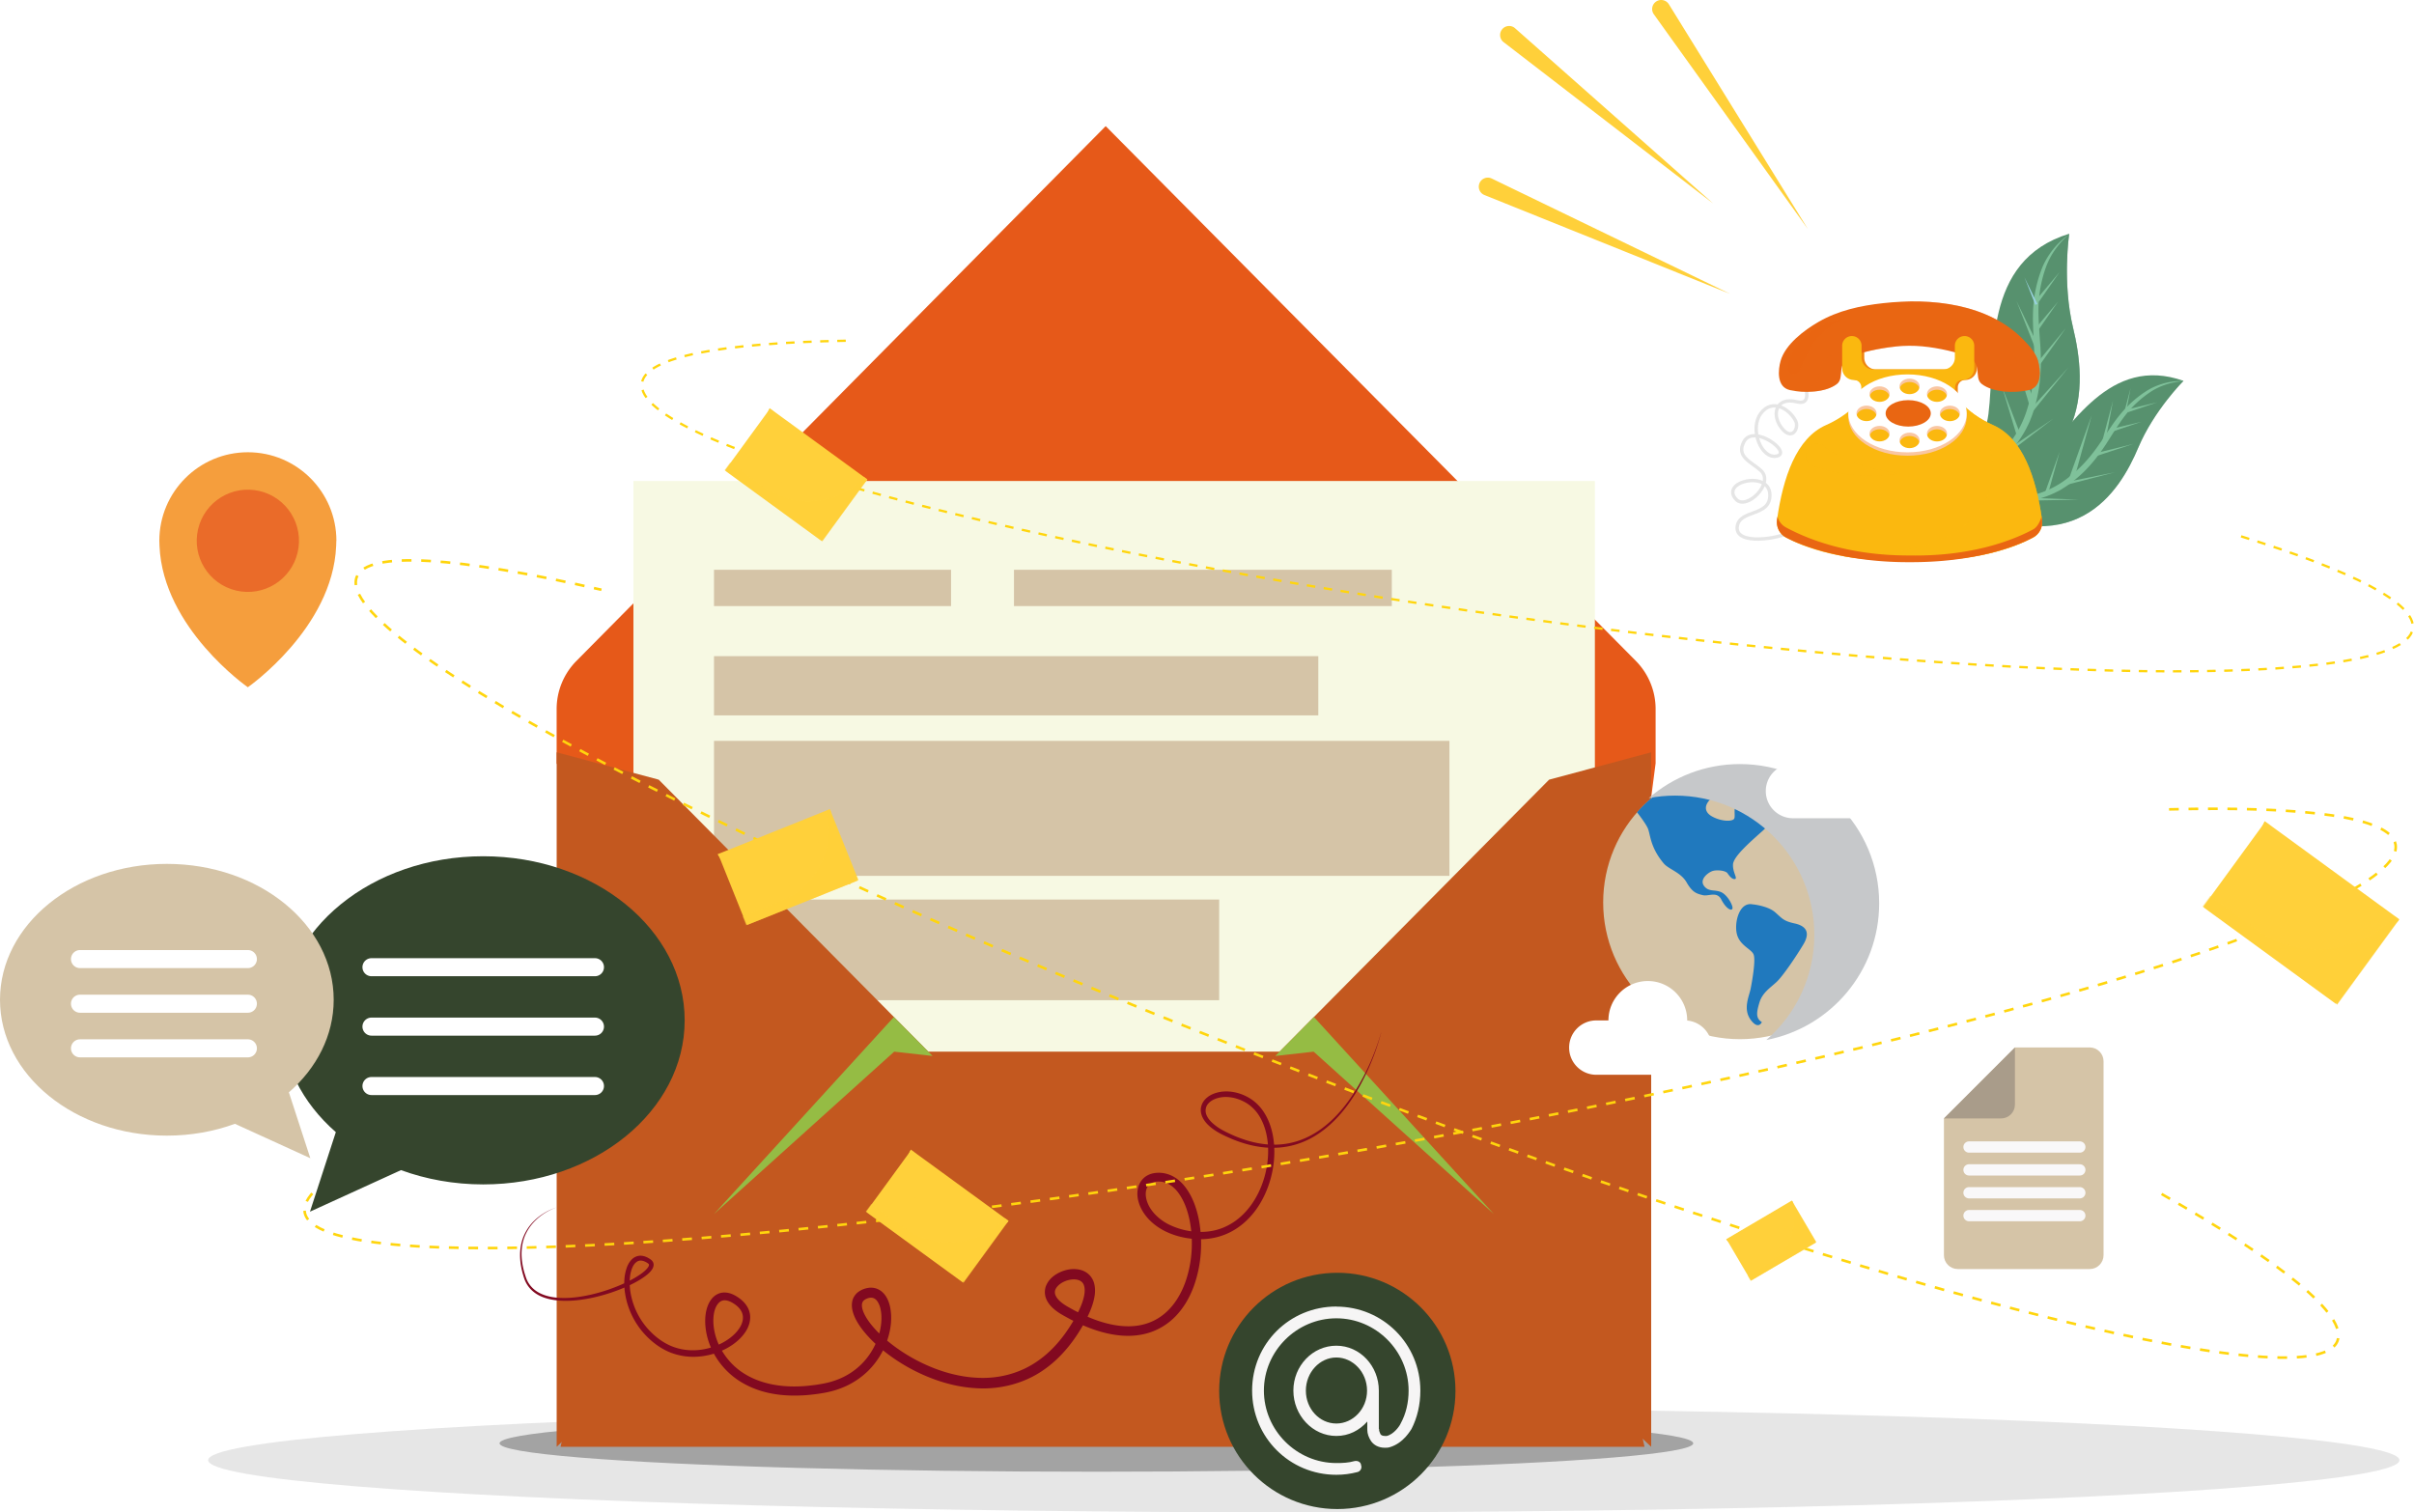 <svg xmlns="http://www.w3.org/2000/svg" viewBox="0 0 587.85 368.31" width="100%" height="100%"><defs><filter id="a" data-name="drop-shadow-1" filterUnits="userSpaceOnUse"><feOffset dx="2.61" dy="2.61"/><feGaussianBlur result="d" stdDeviation="2.61"/><feFlood flood-color="#313031" flood-opacity=".25"/><feComposite in2="d" operator="in"/><feComposite in="SourceGraphic"/></filter><filter id="b" data-name="drop-shadow-2" filterUnits="userSpaceOnUse"><feOffset dx="1.11" dy="1.11"/><feGaussianBlur result="f" stdDeviation="1.11"/><feFlood flood-color="#313031" flood-opacity=".25"/><feComposite in2="f" operator="in"/><feComposite in="SourceGraphic"/></filter><filter id="c" data-name="drop-shadow-3" filterUnits="userSpaceOnUse"><feOffset dx="1.11" dy="1.11"/><feGaussianBlur result="h" stdDeviation="1.11"/><feFlood flood-color="#313031" flood-opacity=".25"/><feComposite in2="h" operator="in"/><feComposite in="SourceGraphic"/></filter><filter id="d" data-name="drop-shadow-4" filterUnits="userSpaceOnUse"><feOffset dx="1.11" dy="1.11"/><feGaussianBlur result="j" stdDeviation="1.11"/><feFlood flood-color="#313031" flood-opacity=".25"/><feComposite in2="j" operator="in"/><feComposite in="SourceGraphic"/></filter><filter id="e" data-name="drop-shadow-5" filterUnits="userSpaceOnUse"><feOffset dx="1.11" dy="1.11"/><feGaussianBlur result="l" stdDeviation="1.11"/><feFlood flood-color="#313031" flood-opacity=".25"/><feComposite in2="l" operator="in"/><feComposite in="SourceGraphic"/></filter><filter id="f" data-name="drop-shadow-6" filterUnits="userSpaceOnUse"><feOffset dx="1.11" dy="1.11"/><feGaussianBlur result="n" stdDeviation="1.11"/><feFlood flood-color="#313031" flood-opacity=".25"/><feComposite in2="n" operator="in"/><feComposite in="SourceGraphic"/></filter><filter id="g" data-name="drop-shadow-7" filterUnits="userSpaceOnUse"><feOffset dy="2.56"/><feGaussianBlur result="p" stdDeviation="5.13"/><feFlood flood-color="#030303" flood-opacity=".75"/><feComposite in2="p" operator="in"/><feComposite in="SourceGraphic"/></filter><filter id="h" data-name="drop-shadow-8" filterUnits="userSpaceOnUse"><feOffset dy="2.56"/><feGaussianBlur result="r" stdDeviation="5.13"/><feFlood flood-color="#030303" flood-opacity=".75"/><feComposite in2="r" operator="in"/><feComposite in="SourceGraphic"/></filter></defs><g data-name="Layer 1" style="isolation:isolate"><g data-name="illustration contact"><ellipse cx="317.5" cy="355.61" rx="266.81" ry="12.71" style="fill:#d5d5d5;mix-blend-mode:multiply;opacity:.59"/><ellipse cx="266.99" cy="351.5" rx="145.34" ry="6.92" style="fill:#767676;mix-blend-mode:multiply;opacity:.59"/><path d="M269.28 30.74h-.05L140.36 160.97a16.66 16.66 0 0 0-4.81 11.71v13.22l46 89.9 65.79 28.43 21.67-80.15.35-.06.35.06v103.09l121.81-51.38 11.65-89.9v-13.22c0-4.38-1.73-8.59-4.81-11.71L269.28 30.74Z" style="fill:#e65919"/><path d="M151.64 114.53h234.13v204.02H151.64z" style="fill:#f7f9e3;filter:url(#a)"/><path d="M173.87 138.76h57.73v8.85h-57.73zM246.92 138.76h92.01v8.85h-92.01zM173.87 159.8h147.16v14.42H173.87zM173.87 180.43h179.09v32.87H173.87zM173.87 219.07h123.02v24.52H173.87z" style="fill:#d5c4a7"/><path d="m402.09 183.21-24.86 6.67-66.68 67.29 6.06 14.55 85.48 80.63V183.21z" style="fill:#c3581f"/><path d="m394.85 326.73-75.61-70.61H217.75l-75.61 70.61-5.63 25.62H400.47l-5.62-25.62z" style="fill:#c3581f"/><path d="m135.56 183.21 24.85 6.67 66.69 67.29-6.07 14.55-85.47 80.63V183.21z" style="fill:#c3581f"/><path d="m227.1 257.17-9.35-1.05-43.88 39.54 43.81-47.98 9.42 9.49zM310.55 257.17l9.35-1.05 43.88 39.54-43.82-47.98-9.41 9.49z" style="fill:#95bc44;mix-blend-mode:multiply"/><path d="M336.36 251.42c-1.36 5.12-3.4 10.08-6.14 14.65-2.76 4.52-6.38 8.72-11.19 11.24a19.393 19.393 0 0 1-7.75 2.18c-2.7.18-5.42-.2-8.01-.95-1.29-.39-2.56-.83-3.79-1.38-1.22-.54-2.46-1.1-3.61-1.87-1.13-.77-2.25-1.68-2.95-3.01-.34-.65-.56-1.43-.5-2.22.06-.79.4-1.55.89-2.14 1-1.19 2.44-1.75 3.84-2 1.42-.23 2.86-.11 4.22.26 1.36.38 2.64.99 3.78 1.84 1.13.85 2.09 1.94 2.81 3.13 1.47 2.4 2.14 5.17 2.32 7.89.17 2.74-.15 5.49-.89 8.13-.74 2.63-1.9 5.16-3.51 7.41-1.62 2.23-3.72 4.18-6.22 5.46-2.49 1.29-5.35 1.87-8.13 1.74-2.78-.13-5.52-.76-8.04-2.05-2.48-1.3-4.75-3.31-5.9-6.07-.55-1.37-.85-2.95-.41-4.54.22-.79.65-1.56 1.27-2.16.62-.6 1.42-.99 2.21-1.18 1.58-.35 3.14-.14 4.57.5 1.41.65 2.55 1.69 3.43 2.85 1.76 2.33 2.68 5.03 3.25 7.73 1.05 5.42.69 11.06-1.16 16.29-.94 2.6-2.32 5.11-4.27 7.19-1.93 2.08-4.48 3.66-7.25 4.4-2.77.76-5.67.72-8.4.23-2.74-.49-5.35-1.4-7.83-2.53-1.25-.55-2.45-1.18-3.63-1.84-1.18-.64-2.47-1.41-3.52-2.58-.52-.59-1-1.31-1.25-2.18-.25-.88-.2-1.89.14-2.73.71-1.7 2.1-2.68 3.48-3.32 1.42-.61 2.99-.93 4.65-.58.82.17 1.68.57 2.35 1.23.68.65 1.1 1.52 1.28 2.35.36 1.68.05 3.18-.34 4.56-.41 1.38-.98 2.66-1.61 3.89-2.52 4.82-5.94 9.36-10.58 12.51-4.62 3.18-10.34 4.63-15.86 4.35-5.55-.24-10.88-1.94-15.72-4.44a43.998 43.998 0 0 1-6.88-4.42c-2.14-1.7-4.16-3.59-5.83-5.87-.82-1.15-1.58-2.39-2.01-3.91-.2-.76-.32-1.62-.13-2.55.18-.93.81-1.83 1.56-2.34.76-.52 1.5-.79 2.38-.93.87-.13 1.88.03 2.69.52.81.48 1.38 1.18 1.77 1.89.39.71.64 1.45.8 2.18.61 2.94.15 5.82-.78 8.48-.96 2.66-2.5 5.1-4.51 7.1a19.188 19.188 0 0 1-7.12 4.44c-1.31.48-2.69.81-4.04 1.03-1.34.23-2.69.39-4.05.5-2.72.19-5.49.13-8.21-.38-2.72-.49-5.39-1.46-7.77-2.95-4.77-2.96-8.14-8.19-8.51-13.87-.08-1.42.02-2.87.5-4.3.25-.71.6-1.42 1.13-2.05.52-.63 1.29-1.15 2.15-1.36.87-.19 1.74-.08 2.48.19.76.27 1.38.65 1.97 1.07 1.18.83 2.3 2.11 2.61 3.73.32 1.62-.22 3.21-1.01 4.43-.8 1.24-1.85 2.23-2.99 3.06-2.29 1.63-4.98 2.62-7.74 2.96-2.76.35-5.63-.03-8.19-1.17-2.56-1.17-4.71-2.98-6.45-5.11a19.223 19.223 0 0 1-3.65-7.33c-.64-2.66-.87-5.52.17-8.24.28-.67.66-1.33 1.26-1.87.58-.54 1.47-.86 2.28-.76.82.08 1.51.44 2.1.85.31.19.75.63.79 1.2.04.55-.18.96-.38 1.29-.44.65-.98 1.11-1.53 1.53-.55.42-1.12.79-1.71 1.14-1.17.69-2.39 1.27-3.62 1.79a43.857 43.857 0 0 1-7.65 2.42c-2.62.55-5.31.89-8 .7-1.34-.1-2.69-.33-3.97-.81-1.28-.47-2.48-1.24-3.36-2.3-.44-.53-.81-1.12-1.08-1.75-.27-.64-.43-1.28-.62-1.92-.34-1.3-.56-2.63-.59-3.97-.03-1.34.13-2.69.52-3.98.4-1.28 1.04-2.48 1.86-3.54 1.66-2.1 3.99-3.61 6.5-4.43-2.49.89-4.77 2.45-6.35 4.55-.78 1.06-1.39 2.24-1.74 3.5-.35 1.26-.48 2.58-.42 3.88.06 1.31.3 2.6.65 3.86.2.62.38 1.27.63 1.85.26.59.61 1.13 1.03 1.61 1.7 1.96 4.42 2.65 6.98 2.78 2.61.13 5.23-.24 7.78-.83 2.55-.6 5.05-1.44 7.45-2.5 1.19-.53 2.37-1.12 3.47-1.8 1.08-.67 2.21-1.45 2.84-2.38.14-.22.21-.45.19-.57-.03-.12-.08-.2-.32-.37-.49-.33-1.03-.58-1.55-.62-1.03-.12-1.86.8-2.28 1.92-.43 1.12-.57 2.4-.55 3.66.02 1.26.21 2.53.54 3.77a17.82 17.82 0 0 0 3.46 6.76c1.62 1.95 3.66 3.62 5.95 4.62 2.3 1 4.88 1.31 7.37.97 2.49-.33 4.93-1.27 6.94-2.74 1-.73 1.89-1.61 2.52-2.61.63-.99.95-2.12.73-3.13-.2-1.02-.94-1.91-1.91-2.58-.99-.7-2.08-1.14-2.95-.92-.85.2-1.53 1.1-1.89 2.19-.36 1.09-.44 2.33-.36 3.56.37 4.95 3.41 9.6 7.67 12.16 4.29 2.62 9.57 3.32 14.67 2.91 1.28-.11 2.56-.26 3.84-.49 1.26-.21 2.47-.51 3.65-.94 2.35-.84 4.5-2.18 6.25-3.94 1.75-1.75 3.1-3.9 3.93-6.24.81-2.32 1.17-4.89.67-7.16-.24-1.12-.78-2.14-1.46-2.52-.34-.19-.7-.26-1.14-.2-.43.06-.97.27-1.29.51-.34.25-.51.51-.6.89-.08.38-.04.87.1 1.39.29 1.04.92 2.12 1.64 3.11 1.47 2 3.36 3.77 5.38 5.35 2.03 1.58 4.21 2.96 6.5 4.14 4.57 2.35 9.59 3.9 14.67 4.1 5.06.23 10.14-1.1 14.28-3.96 4.18-2.82 7.38-6.99 9.78-11.51.58-1.13 1.1-2.28 1.45-3.44.35-1.15.53-2.34.32-3.28-.2-.94-.76-1.47-1.71-1.69-.94-.21-2.11-.03-3.11.41-1 .43-1.89 1.18-2.21 1.96-.16.39-.17.76-.07 1.17.12.4.37.83.72 1.23.73.82 1.72 1.47 2.87 2.09a40 40 0 0 0 3.45 1.76c2.34 1.08 4.77 1.93 7.25 2.38 2.47.45 5.01.48 7.37-.16 2.36-.62 4.5-1.93 6.18-3.73 1.69-1.79 2.94-4.02 3.81-6.39 1.71-4.76 2.08-10.08 1.12-15.07-.5-2.47-1.35-4.92-2.79-6.85-.71-.96-1.59-1.75-2.59-2.23-.5-.22-1.03-.39-1.58-.45-.55-.05-1.12-.06-1.61.06-1 .23-1.72.88-1.99 1.86-.29.97-.13 2.16.29 3.23.87 2.19 2.76 3.97 4.93 5.14 4.41 2.26 10.03 2.73 14.5.44 4.51-2.25 7.59-6.85 9-11.74.72-2.46 1.04-5.05.91-7.6-.14-2.54-.75-5.09-2.04-7.24a9.82 9.82 0 0 0-2.44-2.77c-.97-.74-2.12-1.3-3.31-1.65-1.19-.34-2.45-.46-3.65-.28-1.19.19-2.37.67-3.11 1.52-.75.84-.85 2.02-.31 3.06.52 1.05 1.5 1.91 2.53 2.64 1.04.73 2.23 1.29 3.41 1.84 1.19.55 2.41 1 3.65 1.4 2.49.77 5.09 1.18 7.69 1.05 2.6-.12 5.16-.8 7.49-1.97 4.7-2.35 8.35-6.42 11.17-10.85 2.82-4.46 4.98-9.36 6.46-14.45Z" style="fill:#820920"/><path d="M440.26 55.8 402.74 3.48c-.71-.99-.48-2.36.51-3.07a2.197 2.197 0 0 1 3.15.63l33.86 54.76ZM417.12 49.51l-51.01-39.28a2.197 2.197 0 0 1 2.68-3.48c.04.03.08.06.12.1l48.22 42.66ZM421.22 71.53 361.49 47.5a2.196 2.196 0 0 1-1.22-2.86 2.196 2.196 0 0 1 2.86-1.22c.04.02.09.04.14.06l57.95 28.04Z" style="fill:#ffd03a"/><path d="M528.2 197.11c33.51-.83 53.97 1.9 55.15 8.55 2.84 16.14-108.83 49.29-249.43 74.03-140.6 24.74-256.87 31.71-259.71 15.57-1.22-6.91 18.57-16.95 52.63-28.1" style="fill:none;stroke:#ffd50d;stroke-dasharray:0 0 2.37 2.37;stroke-miterlimit:10;stroke-width:.63px"/><path d="M526.39 290.78c29.13 16.58 45.25 29.48 42.82 35.79-5.9 15.29-118.65-13.95-251.85-65.33C184.17 209.87 80.98 155.83 86.87 140.53c2.53-6.55 24.65-4.93 59.59 3.1" style="fill:none;stroke:#ffd50d;stroke-dasharray:0 0 2.37 2.37;stroke-miterlimit:10;stroke-width:.63px"/><path d="M545.74 130.62c27.02 8.38 42.65 16.32 41.8 22.48-2.07 14.92-100.28 13.63-219.36-2.88-119.08-16.51-213.93-41.99-211.86-56.91.89-6.39 19.4-9.81 49.64-10.33" style="fill:none;stroke:#ffd50d;stroke-dasharray:0 0 2.08 2.08;stroke-miterlimit:10;stroke-width:.56px"/><g style="filter:url(#b)"><path d="m244.41 296.26-2.64-1.01-10.28 1.65-.4 1.69 2.37 12.69 10.95-15.02z" style="fill:#ffd03a"/><path d="m234.47 308.53-2.14-11.16-4.49-3.28-.02-.01-4.5-3.28-11.28 1.37-2.16 1.91 11.71 8.54.02.02 11.71 8.53 1.15-2.64z" style="fill:#ffd03a"/><path d="m220.75 279.01 1.77 2.2 1.56 10.29-1.48.9-12.8 1.62 10.95-15.01z" style="fill:#ffd03a"/><path d="m224.08 291.5-.76-.7-11.08 1.52 11.62-2.27.22 1.45zM231.49 296.9l.9.51 2.08 11.12-1.53-11.86-1.45.23z" style="fill:#ffd03a;mix-blend-mode:multiply"/><path d="M243.39 295.7h-.02l-21.74-15.86v-.02l-1-.71-.5 1.08c-.22.47-.28 1.01-.16 1.51l3.67 17.73c.05.2.23.34.44.32l18.02-1.92c.52-.04 1.01-.26 1.39-.61l.87-.81-.98-.73Z" style="fill:#ffd03a;mix-blend-mode:multiply"/><path d="M243.54 295.51h-.02l-21.89-15.96v-.02l-.95-.68-.48 1.03c-.21.45-.26.96-.14 1.44l4.05 17.26a.4.4 0 0 0 .42.31l17.79-1.34c.5-.04.96-.24 1.33-.58l.83-.77-.94-.7Z" style="fill:#ffd03a"/><path d="M243.69 295.63c-6.35 6.76-16.89 7.9-24.58 2.29l-8.05-5.87-1.37 1.88 23.84 17.38 11-15.09-.83-.6Z" style="fill:#ffd03a;mix-blend-mode:multiply;opacity:.39"/></g><g style="filter:url(#c)"><path d="m210.03 115.71-2.63-1.02-10.28 1.66-.4 1.68 2.36 12.69 10.95-15.01z" style="fill:#ffd03a"/><path d="m200.1 127.98-2.14-11.16-4.5-3.28-.02-.01-4.49-3.28-11.29 1.37-2.15 1.91 11.7 8.54.02.01 11.71 8.54 1.16-2.64z" style="fill:#ffd03a"/><path d="m186.37 98.45 1.78 2.21 1.56 10.29-1.48.9-12.81 1.62 10.95-15.02z" style="fill:#ffd03a"/><path d="m189.71 110.95-.76-.7-11.09 1.52 11.63-2.28.22 1.46zM197.12 116.35l.9.51 2.08 11.12-1.53-11.86-1.45.23z" style="fill:#ffd03a;mix-blend-mode:multiply"/><path d="M209.02 115.15H209l-21.74-15.86v-.02l-1-.71-.5 1.08c-.22.47-.28 1.01-.16 1.51l3.67 17.73c.05.2.23.34.44.32l18.02-1.92c.52-.04 1.01-.26 1.39-.61l.87-.81-.98-.73Z" style="fill:#ffd03a;mix-blend-mode:multiply"/><path d="M209.16 114.95h-.02l-21.89-15.96v-.02l-.95-.68-.48 1.03c-.21.45-.26.96-.14 1.44l4.05 17.26a.4.4 0 0 0 .42.31l17.79-1.34c.5-.04.96-.24 1.33-.58l.83-.77-.94-.7Z" style="fill:#ffd03a"/><path d="M209.31 115.08c-6.35 6.76-16.89 7.9-24.58 2.29l-8.05-5.87-1.37 1.88 23.84 17.38 11-15.09-.83-.6Z" style="fill:#ffd03a;mix-blend-mode:multiply;opacity:.39"/></g><g style="filter:url(#d)"><path d="m583.06 222.85-3.64-1.4-14.15 2.28-.56 2.32 3.26 17.48 15.09-20.68z" style="fill:#ffd03a"/><path d="m569.37 239.75-2.95-15.38-6.19-4.51-.03-.02-6.19-4.52-15.54 1.9-2.98 2.63 16.13 11.76.03.02 16.12 11.76 1.6-3.64z" style="fill:#ffd03a"/><path d="m550.46 199.08 2.44 3.03 2.16 14.18-2.04 1.23-17.64 2.24 15.08-20.68z" style="fill:#ffd03a"/><path d="m555.06 216.29-1.05-.97-15.27 2.09 16.01-3.13.31 2.01zM565.27 223.73l1.23.7 2.87 15.32-2.11-16.34-1.99.32z" style="fill:#ffd03a;mix-blend-mode:multiply"/><path d="M581.66 222.08h-.03l-29.95-21.84v-.03l-1.37-.98-.69 1.49c-.3.65-.38 1.39-.22 2.08l5.05 24.42c.06.28.32.47.61.45l24.82-2.64c.71-.06 1.39-.35 1.92-.84l1.2-1.11-1.35-1Z" style="fill:#ffd03a;mix-blend-mode:multiply"/><path d="M581.86 221.81h-.03l-30.15-21.99v-.02l-1.31-.93-.66 1.41a3.03 3.03 0 0 0-.2 1.99l5.58 23.78c.06.27.31.45.58.43l24.5-1.84c.68-.05 1.33-.33 1.83-.8l1.14-1.06-1.29-.96Z" style="fill:#ffd03a"/><path d="M582.06 221.97c-8.75 9.32-23.27 10.89-33.86 3.16l-11.09-8.09-1.89 2.6 32.84 23.95 15.15-20.78-1.14-.83Z" style="fill:#ffd03a;mix-blend-mode:multiply;opacity:.39"/></g><g style="filter:url(#e)"><path d="m435.25 291.34-1.25 1.27-1.62 6.36.87.65 7.94 1.82-5.94-10.1z" style="fill:#ffd03a"/><path d="m439.86 300.16-7-1.56-3.02 1.78h-.02l-3.02 1.78-2.04 6.88.56 1.72 7.88-4.63h.01l7.88-4.63-1.23-1.34z" style="fill:#ffd03a"/><path d="m419.33 300.69 1.72-.47 6.34 1.68.15 1.08-2.27 7.82-5.94-10.11z" style="fill:#ffd03a"/><path d="m427.39 301.9-.59.26-1.91 6.8 1.61-7.3.89.24zM432.38 298.97l.52-.39 6.96 1.58-7.25-2.09-.23.9z" style="fill:#ffd03a;mix-blend-mode:multiply"/><path d="m434.67 291.78-14.63 8.61h-.01l-.66.39.5.56c.22.25.51.41.84.47l11.18 2.33c.13.02.26-.05.3-.17l3.42-10.91c.11-.31.11-.65 0-.96l-.25-.71-.67.38Z" style="fill:#ffd03a;mix-blend-mode:multiply"/><path d="m434.6 291.65-14.73 8.67h-.01l-.63.38.47.53c.21.23.49.39.8.45l11 1.99c.12.02.24-.05.29-.17l3.69-10.63c.1-.3.1-.62 0-.91l-.24-.67-.64.37Z" style="fill:#ffd03a"/><path d="M434.7 291.59c2.32 5.37.33 11.76-4.84 14.8l-5.42 3.19.75 1.27 16.04-9.43-5.97-10.15-.56.33Z" style="fill:#ffd03a;mix-blend-mode:multiply;opacity:.39"/></g><g style="filter:url(#f)"><path d="m200.98 196.04-2.26 1.69-4.04 9.6 1.21 1.23 12.02 4.72-6.93-17.24z" style="fill:#ffd03a"/><path d="m206.12 210.97-10.6-4.11-5.16 2.08-.02.01-5.17 2.07-4.81 10.29.47 2.85 13.45-5.4.02-.01 13.45-5.4-1.63-2.38z" style="fill:#ffd03a"/><path d="m173.81 206.95 2.81-.34 9.55 4.13-.02 1.74-5.42 11.72-6.92-17.25z" style="fill:#ffd03a"/><path d="m186.17 210.74-1 .28-4.59 10.2 4.24-11.06 1.35.58zM194.68 207.33l.91-.49 10.53 4.13-10.87-5-.57 1.36z" style="fill:#ffd03a;mix-blend-mode:multiply"/><path d="M199.97 196.6v.02l-24.98 10.03h-.02l-1.13.46.65 1c.28.44.71.77 1.2.93l16.98 6.29c.2.07.41-.02.51-.2l7.93-16.29c.24-.46.32-.99.22-1.51l-.22-1.17-1.14.44Z" style="fill:#ffd03a;mix-blend-mode:multiply"/><path d="M199.88 196.37v.02l-25.15 10.1h-.02l-1.08.44.62.95c.27.42.67.73 1.15.89l16.78 5.72c.19.06.39-.02.49-.19l8.3-15.79c.23-.44.31-.94.21-1.43l-.21-1.11-1.09.42Z" style="fill:#ffd03a"/><path d="M200.06 196.31c2.36 8.97-2.25 18.51-11.09 22.06l-9.25 3.71.87 2.16 27.38-11-6.96-17.33-.95.38Z" style="fill:#ffd03a;mix-blend-mode:multiply;opacity:.39"/></g><circle cx="325.66" cy="338.74" r="28.77" style="fill:#35452d"/><path d="M325.42 318.21c11.34 0 20.46 9.12 20.46 20.46 0 3.45-.76 6.61-2.16 9.35-.18.18-1.87 3.45-5.32 4.44-.41.12-.82.12-1.17.12-1.58 0-2.69-.7-3.33-1.58-.58-.88-.94-1.81-.94-2.81v-1.99c-1.93 2.16-4.5 3.51-7.54 3.51-5.79 0-10.46-5.03-10.46-11.05s4.68-10.93 10.46-10.93 10.35 4.97 10.35 10.93v9.35h.06c-.06.35.17.94.35 1.29.18.23.47.41 1.05.41h.47c1.75-.41 3.16-2.46 3.39-3.04 1.29-2.34 1.93-5.09 1.93-8.01 0-9.65-7.95-17.6-17.59-17.6s-17.65 7.95-17.65 17.6 7.95 17.65 17.65 17.65c1.52 0 2.92-.06 4.38-.47.76-.18 1.58.18 1.64.99.29.76-.23 1.58-.99 1.7-1.58.41-3.27.64-5.03.64-11.4 0-20.52-9.12-20.52-20.52s9.12-20.46 20.52-20.46Zm0 28.47c4.03 0 7.48-3.51 7.48-8.01s-3.45-8.07-7.48-8.07-7.42 3.62-7.42 8.07 3.33 8.01 7.42 8.01Z" style="fill:#f6f5f5"/><path d="M117.67 208.53c-27.09 0-49.06 17.89-49.06 39.96 0 10.52 5 20.09 13.17 27.23l-6.3 19.37 22.17-10.12c6.11 2.23 12.89 3.48 20.02 3.48 27.1 0 49.06-17.89 49.06-39.96s-21.96-39.96-49.06-39.96Z" style="fill:#35452d"/><path d="M90.46 235.55h54.42M90.46 250.02h54.42M90.46 264.49h54.42" style="fill:none;stroke:#fff;stroke-linecap:round;stroke-miterlimit:10;stroke-width:4.4px"/><path d="M40.63 210.39c22.44 0 40.63 14.82 40.63 33.09 0 8.72-4.14 16.64-10.91 22.55l5.22 16.04-18.36-8.38c-5.06 1.85-10.67 2.88-16.58 2.88C18.19 276.57 0 261.75 0 243.48s18.19-33.09 40.63-33.09Z" style="fill:#d5c4a7"/><path d="M19.48 233.57h40.88M19.48 244.44h40.88M19.48 255.31h40.88" style="fill:none;stroke:#fff;stroke-linecap:round;stroke-miterlimit:10;stroke-width:4.4px"/><path d="M81.92 131.7c0-11.91-9.65-21.56-21.56-21.56S38.8 119.79 38.8 131.7c0 .43.02.86.04 1.28.86 20.04 21.51 34.39 21.51 34.39S81 153.03 81.86 132.99c.03-.43.04-.86.04-1.29Z" style="fill:#f59e3d"/><circle cx="60.36" cy="131.7" r="12.45" style="fill:#ea6b29" transform="rotate(-76.79 60.361 131.703)"/><path d="M457 219.78c0 18.39-14.91 33.3-33.3 33.3s-33.3-14.91-33.3-33.3 14.91-33.3 33.3-33.3 33.3 14.91 33.3 33.3Zm0 0" style="fill:#d5c4a7"/><path d="M457 219.78c0-6.68-1.97-12.9-5.36-18.12 0 0-1.9 2.78-1.54 4.56.36 1.78 2.45 1.92 2.24 3.23-.22 1.31-1.76-.37-3.67 3.07-1.9 3.45-.95 8.21 1.78 8.56 2.74.36 6.54-1.31 6.54-1.31ZM432.44 187.63a33.12 33.12 0 0 1 10.65 5.07s-3.86-.64-5.32.67c-1.46 1.31-3.6 4.4-5.32 0-1.73-4.4 0-5.74 0-5.74ZM398.65 197.82c6.1-6.95 15.06-11.35 25.04-11.35 0 0-2.26 1.37 2.02 3.69 4.28 2.32 2.32 3.39 1.43 4.1-.89.71-2.44-1.43-3.45-2.85-1.01-1.43-5.35-3.63-8.68-2.44s-6.18 2.07-5.71 3.18c.48 1.11 6.18-1.03 8.33-.92 2.14.12 1.43 1.43-.59 2.97-2.02 1.55-2.26 3.45-.12 4.64 2.14 1.19 4.76 1.31 5.35.6.6-.71-1.07-5.35 2.97-3.33 4.04 2.02 7.37 3.21 4.04 6.19-3.33 2.97-7.14 6.3-7.26 8.21-.12 1.9 1.19 3.45.48 3.57-.71.12-1.37-.77-1.84-1.43-.48-.65-2.68-.89-3.75-.48-1.07.42-3.09 2.02-1.96 3.57 1.13 1.55 2.68.83 4.22 1.55 1.55.71 2.99 3.43 2.69 4.04-.3.61-1.61-.16-2.69-2.26-1.08-2.1-3.1-.71-4.52-1.07-1.42-.36-2.49-.59-3.92-3.09-1.43-2.5-4.38-3.2-5.59-4.64-3.46-4.13-3.21-7.26-3.93-8.68-.71-1.43-2.56-3.76-2.56-3.76ZM426.9 220.25s3.57.36 5.35 1.9c1.78 1.55 2.02 2.14 4.76 2.74 2.74.59 3.92 2.14 2.14 5.11-1.78 2.97-5 7.73-6.54 9.16-1.55 1.43-3.45 2.62-4.16 5s-.95 3.81.59 4.76c0 0-.83 2.02-2.74-.59-1.9-2.62-.36-5.71 0-7.49.36-1.78 1.31-7.14.71-8.44-.59-1.31-3.33-2.14-4.04-4.88-.71-2.74.54-8.06 3.93-7.25Zm0 0" style="fill:#2079be"/><path d="M423.7 186.08c-8.5 0-16.25 3.13-22.2 8.29 2.08-.4 4.22-.61 6.41-.61 18.73 0 33.91 15.18 33.91 33.91 0 10.23-4.54 19.4-11.7 25.61 15.66-3 27.49-16.76 27.49-33.29 0-18.73-15.18-33.91-33.91-33.91Z" style="fill:#c6c8ca;mix-blend-mode:multiply"/><path d="M458.15 183.47h-2.96c0-5.29-4.29-9.59-9.59-9.59s-9.59 4.29-9.59 9.59v.03a6.62 6.62 0 0 0-6.01 6.59c0 3.66 2.96 6.62 6.62 6.62h21.52c3.66 0 6.62-2.97 6.62-6.62s-2.96-6.62-6.62-6.62Z" style="fill:#fff;filter:url(#g)"/><path d="M388.72 245.95h2.96c0-5.29 4.29-9.59 9.59-9.59s9.59 4.29 9.59 9.59v.03a6.62 6.62 0 0 1 6.01 6.59c0 3.66-2.96 6.62-6.62 6.62h-21.52c-3.66 0-6.62-2.96-6.62-6.62s2.96-6.62 6.62-6.62Z" style="fill:#fff;filter:url(#h)"/><path d="M512.25 258.46v47.23c0 1.86-1.51 3.37-3.37 3.37h-32.13c-1.86 0-3.37-1.51-3.37-3.37v-33.3l17.29-17.3h18.21c1.86 0 3.37 1.51 3.37 3.37Z" style="fill:#d5c4a7"/><path d="M490.67 255.09v13.92c0 1.86-1.51 3.37-3.37 3.37h-13.92l17.3-17.29Z" style="fill:#a99c8a"/><path d="M479.49 279.34h26.98M479.49 284.91h26.98M479.49 290.48h26.98M479.49 296.05h26.98" style="fill:none;stroke:#f9f8f9;stroke-linecap:round;stroke-miterlimit:10;stroke-width:2.75px"/><path d="M469.98 123.27s12.74-10.52 14.24-22.45c1.78-14.1-1.71-37.34 19.67-43.9 0 0-1.76 11.74.94 22.93 3.18 13.16 5.81 38.68-34.86 43.42Z" style="fill:#57916e"/><path d="M503.88 57.06c-2.63 2.03-5.11 4.95-6.54 9.2-4.13 12.27 1.55 19.94-3.09 34.19-3.66 11.24-16.36 19.21-23.97 22.78 40.35-4.83 37.74-30.25 34.56-43.38-2.53-10.48-1.15-21.46-.96-22.79Z" style="fill:#57916e;mix-blend-mode:multiply;opacity:.6"/><path d="M503.88 57.06c-2.53 2.17-4.53 4.91-5.65 7.99a30.922 30.922 0 0 0-1.82 9.6c-.07 3.27.25 6.57.47 9.91.2 3.35.15 6.77-.39 10.14-.28 1.68-.66 3.34-1.17 4.96-.21.82-.52 1.62-.84 2.43-.28.82-.71 1.57-1.08 2.34-1.62 3.03-3.78 5.72-6.24 8.03-2.45 2.33-5.14 4.37-7.97 6.18-2.85 1.77-5.82 3.33-8.9 4.6 2.92-1.6 5.79-3.3 8.45-5.27 2.69-1.92 5.25-4.04 7.52-6.4 2.26-2.37 4.31-4.95 5.76-7.85 1.46-2.86 2.31-6.06 2.85-9.27.55-3.22.6-6.49.46-9.79-.12-3.3-.43-6.67-.18-10.05a31.51 31.51 0 0 1 2.34-9.85c1.41-3.09 3.63-5.79 6.39-7.68Z" style="fill:#7fc19a"/><path d="m501.2 73.42-5.02 7.23-.66-.5 5.68-6.73zM501.55 66.25l-5.03 7.23-.65-.5 5.68-6.73zM503.09 79.88l-6.3 8.9-.65-.5 6.95-8.4zM488.68 80.32l6.77 17.56-1.35.46-5.42-18.02zM491.06 73.34l5.41 11.12-.85.37-4.56-11.49zM503.71 89.46l-9.25 11.45-.62-.54 9.87-10.91zM500.03 101.93l-11.68 8.96-.48-.66 12.16-8.3zM487.51 94.14l4.45 11.54-.88.3-3.57-11.84z" style="fill:#7fc19a"/><path d="m492.99 67.55 3.16 6.47-.5.22-2.66-6.69z" style="fill:#99d2e0"/><path d="M474.74 121.09s14.09-.76 21.18-8.19c8.38-8.78 17.79-26.52 35.81-20.15 0 0-7.17 7.17-11 16.22-4.5 10.66-15.66 29.51-45.99 12.12Z" style="fill:#57916e"/><path d="M531.64 92.83c-2.84.06-6.02.8-9.17 3-9.07 6.33-9.06 14.48-19.48 21.91-8.23 5.86-20.99 4.88-28.04 3.47 30.16 17.18 41.28-1.61 45.77-12.24 3.59-8.49 10.11-15.32 10.92-16.14Z" style="fill:#57916e;mix-blend-mode:multiply;opacity:.41"/><path d="M531.64 92.83c-2.84.21-5.61 1.07-7.94 2.61a26.241 26.241 0 0 0-6.13 5.67c-1.71 2.21-3.16 4.64-4.71 7.05-1.57 2.4-3.34 4.73-5.42 6.76a30.634 30.634 0 0 1-3.32 2.81c-.56.45-1.18.85-1.81 1.24-.61.42-1.28.72-1.93 1.05-2.65 1.26-5.5 2-8.37 2.34-5.74.7-11.53.2-17.06-1.17 2.82.38 5.65.68 8.48.67 2.83.05 5.65-.11 8.42-.58 2.76-.48 5.48-1.21 7.94-2.47 2.46-1.22 4.66-2.99 6.67-4.92 2.01-1.93 3.71-4.15 5.29-6.49 1.6-2.33 3.09-4.8 4.99-6.99 1.89-2.2 4.12-4.1 6.61-5.58 2.54-1.4 5.44-2.13 8.29-2.03Z" style="fill:#7fc19a"/><path d="m521.5 102.71-7.13 2.41-.19-.67 7.32-1.74zM525.38 97.96l-7.13 2.42-.19-.68 7.32-1.74zM519.51 108.11l-8.85 2.9-.19-.67 9.04-2.23zM509.39 101.09l-4.27 15.49-1.16-.36 5.43-15.13zM514.57 97.5l-1.93 10.38-.78-.17 2.71-10.21zM515.08 115l-12.17 3.16-.16-.68 12.33-2.48zM506.21 121.69l-12.58.23.01-.71 12.57.48zM501.57 109.98l-2.81 10.19-.76-.24 3.57-9.95zM518.84 94.51l-1.12 6.04-.45-.1 1.57-5.94z" style="fill:#7fc19a"/><path d="M439.61 94.09s1.68 4.71-2 3.77c-5.37-1.37-6.39 3.52-3.43 6.76 2.39 2.62 3.91-.44 3.11-2.07-1.36-2.78-5.61-5.72-8.49-1.89s.14 11.28 3.91 10.4c3.75-.88-5.62-7.82-7.99-3.57-2.08 3.73 1.75 4.98 4.08 7.1 3.36 3.04-3.45 9.76-6.01 7.05-4.08-4.33 8.12-7.23 8.21-1.12.08 5.45-7.57 3.44-7.97 7.85s9.93 3.04 13.46.96" style="fill:none;stroke:#e5e5e5;stroke-miterlimit:10;stroke-width:.82px"/><path d="M479.06 81.84c-1.31 0-2.36 1.06-2.36 2.36v2.91a2.86 2.86 0 0 1-2.86 2.86h-17a2.86 2.86 0 0 1-2.86-2.86V84.2c0-1.31-1.06-2.36-2.36-2.36s-2.36 1.06-2.36 2.36v5.48a2.86 2.86 0 0 0 2.86 2.86c1 0 1.8.81 1.8 1.8v8.2h22.82v-6.59h.02v-1.61c0-1 .81-1.8 1.8-1.8a2.86 2.86 0 0 0 2.86-2.86V84.2c0-1.31-1.06-2.36-2.36-2.36Z" style="fill:#ef8611"/><path d="M496.32 87.94c-.53-1.91-2.14-3.7-3.48-5.09-8.65-8.97-22.58-10.32-34.33-9.01-5.5.61-10.89 1.78-15.73 4.59-3.4 1.97-8.07 5.45-9.19 9.51-.54 1.94-1.1 6.33 2.32 7.07 3.43.74 8.64.63 11.39-1.49 2.26-1.74-.97-5.73 5.14-7.37 3.99-1.07 8.23-1.91 12.44-1.94 4.27-.03 8.48.84 12.58 1.94 6.11 1.64 2.88 5.63 5.14 7.37 2.76 2.12 7.97 2.23 11.39 1.49 3.43-.74 2.86-5.14 2.32-7.07Z" style="fill:#e96612"/><g style="mix-blend-mode:multiply;opacity:.4"><path d="M496.32 87.94c-.53-1.91-2.14-3.7-3.48-5.09-7.52-7.8-19.02-9.83-29.61-9.38 8.99.38 18.04 2.86 24.32 9.38 1.33 1.38 2.95 3.18 3.48 5.09.54 1.94 1.1 6.33-2.32 7.07-.42.09-.87.17-1.34.23 2.28.31 4.72.18 6.63-.23 3.43-.74 2.86-5.14 2.32-7.07ZM459.6 84.21c-4.2.03-8.45.87-12.44 1.94-6.11 1.64-2.88 5.63-5.14 7.37-1.23.94-2.94 1.47-4.77 1.72 3.33.45 7.64.14 10.05-1.72 2.26-1.74-.97-5.73 5.14-7.37 3.24-.87 6.65-1.56 10.08-1.82-.97-.08-1.95-.13-2.93-.12Z" style="fill:#e96612"/></g><path d="M450.05 77.16s-13.11 2.06-14.79 12.26c-.27 1.64 2.23 3 3.34.19 2.4-6.1 4.79-9.41 11.45-12.45Z" style="fill:#e96612;mix-blend-mode:screen;opacity:.37"/><path d="M478.4 81.84c-1.31 0-2.36 1.06-2.36 2.36v2.91a2.86 2.86 0 0 1-2.86 2.86h-17a2.86 2.86 0 0 1-2.86-2.86V84.2c0-1.31-1.06-2.36-2.36-2.36s-2.36 1.06-2.36 2.36v5.48a2.86 2.86 0 0 0 2.86 2.86c1 0 1.8.81 1.8 1.8v8.2h22.82v-6.59h.02v-1.61c0-1 .81-1.8 1.8-1.8a2.86 2.86 0 0 0 2.86-2.86V84.2c0-1.31-1.06-2.36-2.36-2.36Z" style="fill:#fbb80f"/><path d="M497.27 126.55c-1.46-10.31-4.7-19.85-11.93-23.03-6.93-3.05-9.92-8.03-9.92-8.03h-20.83s-2.99 4.98-9.92 8.03c-7.22 3.18-10.47 12.72-11.93 23.03-.25 1.76.6 3.51 2.16 4.35 4.24 2.28 13.97 6.17 30.1 5.53 16.13.65 25.86-3.25 30.1-5.53 1.57-.84 2.41-2.59 2.16-4.35Z" style="fill:#fbb80f"/><path d="M497.27 126.55c-1.46-10.31-4.7-19.85-11.93-23.03-6.93-3.05-9.92-8.03-9.92-8.03h-1.71c6.42 5.88 11.11 11.68 11.48 16.33.89 11.44-6.25 23.41-36.8 23.54 4.52.83 10.03 1.33 16.62 1.07 16.13.65 25.86-3.25 30.1-5.53 1.57-.84 2.41-2.59 2.16-4.35Z" style="fill:#fbb80f;mix-blend-mode:multiply;opacity:.75"/><ellipse cx="464.46" cy="102.28" rx="14.06" ry="10.16" style="fill:#fbb80f;mix-blend-mode:multiply"/><path d="M464.51 92c-7.96 0-14.41 4.25-14.41 9.49s6.45 9.49 14.41 9.49 14.41-4.25 14.41-9.49S472.47 92 464.51 92Zm7.18 2.91c1.35 0 2.45.84 2.45 1.89s-1.1 1.89-2.45 1.89-2.45-.84-2.45-1.89 1.1-1.89 2.45-1.89Zm-19.61 6.58c0-1.04 1.1-1.89 2.45-1.89s2.45.84 2.45 1.89-1.1 1.89-2.45 1.89-2.45-.84-2.45-1.89Zm5.63 6.83c-1.35 0-2.45-.84-2.45-1.89s1.1-1.89 2.45-1.89 2.45.84 2.45 1.89-1.1 1.89-2.45 1.89Zm0-9.63c-1.35 0-2.45-.84-2.45-1.89s1.1-1.89 2.45-1.89 2.45.84 2.45 1.89-1.1 1.89-2.45 1.89Zm7.3 11.27c-1.35 0-2.45-.84-2.45-1.89s1.1-1.89 2.45-1.89 2.45.84 2.45 1.89-1.1 1.89-2.45 1.89Zm0-13.15c-1.35 0-2.45-.84-2.45-1.89s1.1-1.89 2.45-1.89 2.45.84 2.45 1.89-1.1 1.89-2.45 1.89Zm6.68 11.52c-1.35 0-2.45-.84-2.45-1.89s1.1-1.89 2.45-1.89 2.45.84 2.45 1.89-1.1 1.89-2.45 1.89Zm3.14-4.94c-1.35 0-2.45-.84-2.45-1.89s1.1-1.89 2.45-1.89 2.45.84 2.45 1.89-1.1 1.89-2.45 1.89Z" style="fill:#f9c6a2"/><path d="M464.51 91.18c-7.96 0-14.41 4.25-14.41 9.49s6.45 9.49 14.41 9.49 14.41-4.25 14.41-9.49-6.45-9.49-14.41-9.49Zm7.18 2.91c1.35 0 2.45.84 2.45 1.89s-1.1 1.89-2.45 1.89-2.45-.84-2.45-1.89 1.1-1.89 2.45-1.89Zm-19.61 6.58c0-1.04 1.1-1.89 2.45-1.89s2.45.84 2.45 1.89-1.1 1.89-2.45 1.89-2.45-.84-2.45-1.89Zm5.63 6.83c-1.35 0-2.45-.84-2.45-1.89s1.1-1.89 2.45-1.89 2.45.84 2.45 1.89-1.1 1.89-2.45 1.89Zm0-9.63c-1.35 0-2.45-.84-2.45-1.89s1.1-1.89 2.45-1.89 2.45.84 2.45 1.89-1.1 1.89-2.45 1.89Zm7.3 11.27c-1.35 0-2.45-.84-2.45-1.89s1.1-1.89 2.45-1.89 2.45.84 2.45 1.89-1.1 1.89-2.45 1.89Zm0-13.15c-1.35 0-2.45-.84-2.45-1.89s1.1-1.89 2.45-1.89 2.45.84 2.45 1.89-1.1 1.89-2.45 1.89Zm6.68 11.52c-1.35 0-2.45-.84-2.45-1.89s1.1-1.89 2.45-1.89 2.45.84 2.45 1.89-1.1 1.89-2.45 1.89Zm3.14-4.94c-1.35 0-2.45-.84-2.45-1.89s1.1-1.89 2.45-1.89 2.45.84 2.45 1.89-1.1 1.89-2.45 1.89Z" style="fill:#fff"/><ellipse cx="464.68" cy="100.67" rx="5.5" ry="3.22" style="fill:#e96612"/><path d="M497.15 125.81c-.29 1.1-1.01 2.56-2.05 3.12-4.24 2.28-14.34 6.63-30.1 6.35-15.89.04-25.86-4.56-30.1-6.84a4.186 4.186 0 0 1-2.05-2.63c-.04.25-.08.49-.11.73-.25 1.76.6 3.51 2.16 4.35 4.24 2.28 14.99 6.08 30.1 6.02 15.76.06 25.86-3.74 30.1-6.02 1.57-.84 2.41-2.59 2.16-4.35-.03-.25-.08-.49-.11-.73Z" style="fill:#e96612"/><path d="M444.15 108.6c2.36 1.92 8.12 5.54 18.94 6.64 0 0-12.13 2.15-21.75-1.87a2.61 2.61 0 0 1-1.58-2.53c.02-.31.06-.64.15-.97.48-1.83 2.77-2.47 4.24-1.27Z" style="fill:#fbb80f;mix-blend-mode:screen;opacity:.43"/></g></g></svg>